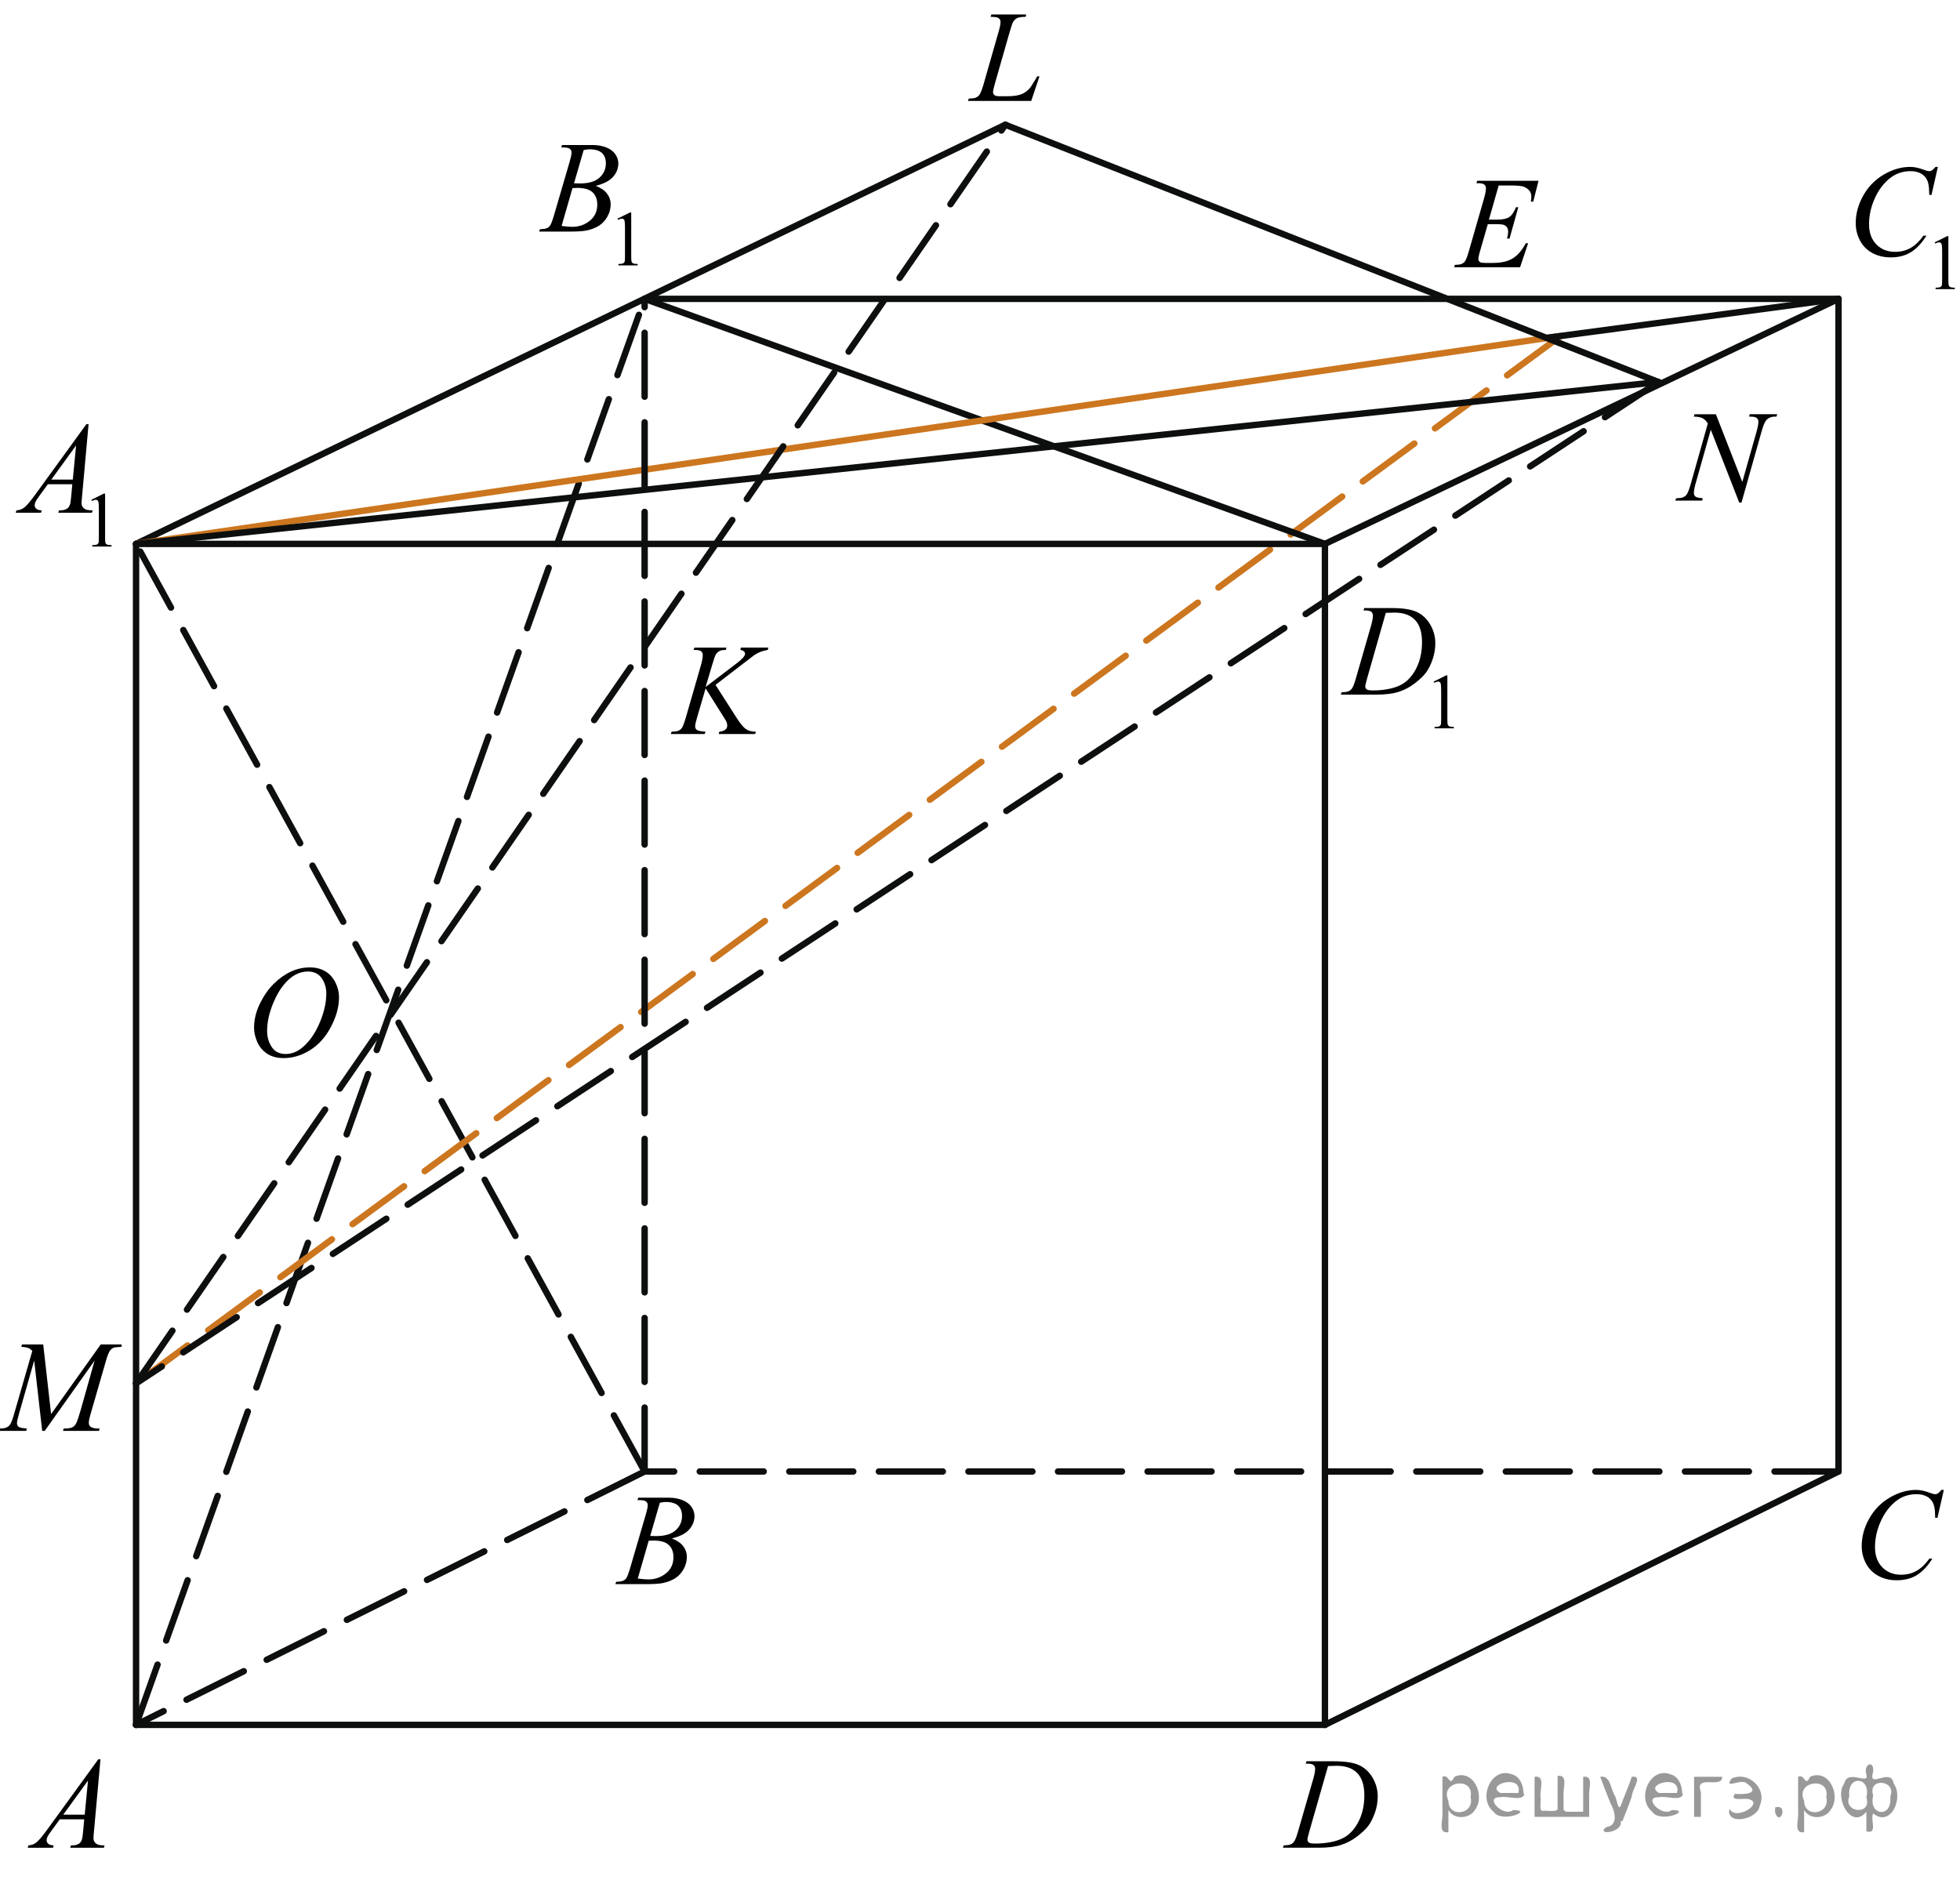 <?xml version="1.0" encoding="utf-8"?>
<!-- Generator: Adobe Illustrator 27.2.0, SVG Export Plug-In . SVG Version: 6.00 Build 0)  -->
<svg version="1.1" id="Слой_1" xmlns="http://www.w3.org/2000/svg" xmlns:xlink="http://www.w3.org/1999/xlink" x="0px" y="0px"
	 width="229.776px" height="220.427px" viewBox="0 0 229.776 220.427" enable-background="new 0 0 229.776 220.427"
	 xml:space="preserve">
<line fill="none" stroke="#0D0F0F" stroke-width="0.75" stroke-linecap="round" stroke-linejoin="round" stroke-miterlimit="8" stroke-dasharray="7.5,3" x1="75.571" y1="172.51" x2="15.951" y2="63.765"/>
<line fill="none" stroke="#0D0F0F" stroke-width="0.75" stroke-linecap="round" stroke-linejoin="round" stroke-miterlimit="8" stroke-dasharray="7.5,3" x1="15.951" y1="202.214" x2="75.571" y2="35.036"/>
<line fill="none" stroke="#CC761F" stroke-width="0.75" stroke-linecap="round" stroke-linejoin="round" stroke-miterlimit="8" stroke-dasharray="7.5,3" x1="15.951" y1="162.176" x2="182.953" y2="39.39"/>
<line fill="none" stroke="#0D0F0F" stroke-width="0.75" stroke-linecap="round" stroke-linejoin="round" stroke-miterlimit="8" x1="15.951" y1="202.214" x2="155.326" y2="202.214"/>
<line fill="none" stroke="#0D0F0F" stroke-width="0.75" stroke-linecap="round" stroke-linejoin="round" stroke-miterlimit="8" x1="155.326" y1="202.214" x2="155.326" y2="63.765"/>
<line fill="none" stroke="#0D0F0F" stroke-width="0.75" stroke-linecap="round" stroke-linejoin="round" stroke-miterlimit="8" x1="155.326" y1="63.765" x2="15.951" y2="63.765"/>
<line fill="none" stroke="#0D0F0F" stroke-width="0.75" stroke-linecap="round" stroke-linejoin="round" stroke-miterlimit="8" x1="15.951" y1="63.765" x2="117.859" y2="14.625"/>
<line fill="none" stroke="#0D0F0F" stroke-width="0.75" stroke-linecap="round" stroke-linejoin="round" stroke-miterlimit="8" x1="75.571" y1="35.036" x2="155.326" y2="63.765"/>
<line fill="none" stroke="#0D0F0F" stroke-width="0.75" stroke-linecap="round" stroke-linejoin="round" stroke-miterlimit="8" x1="155.326" y1="63.765" x2="215.532" y2="35.036"/>
<line fill="none" stroke="#0D0F0F" stroke-width="0.75" stroke-linecap="round" stroke-linejoin="round" stroke-miterlimit="8" x1="215.532" y1="35.036" x2="75.571" y2="35.036"/>
<line fill="none" stroke="#CC761F" stroke-width="0.75" stroke-linecap="round" stroke-linejoin="round" stroke-miterlimit="8" x1="182.953" y1="39.39" x2="15.951" y2="63.765"/>
<line fill="none" stroke="#0D0F0F" stroke-width="0.75" stroke-linecap="round" stroke-linejoin="round" stroke-miterlimit="8" x1="15.951" y1="63.765" x2="194.422" y2="44.786"/>
<line fill="none" stroke="#0D0F0F" stroke-width="0.75" stroke-linecap="round" stroke-linejoin="round" stroke-miterlimit="8" x1="215.532" y1="35.036" x2="215.532" y2="172.51"/>
<line fill="none" stroke="#0D0F0F" stroke-width="0.75" stroke-linecap="round" stroke-linejoin="round" stroke-miterlimit="8" x1="215.532" y1="172.51" x2="155.326" y2="202.214"/>
<line fill="none" stroke="#0D0F0F" stroke-width="0.75" stroke-linecap="round" stroke-linejoin="round" stroke-miterlimit="8" stroke-dasharray="7.5,3" x1="215.532" y1="172.51" x2="75.571" y2="172.51"/>
<line fill="none" stroke="#0D0F0F" stroke-width="0.75" stroke-linecap="round" stroke-linejoin="round" stroke-miterlimit="8" stroke-dasharray="7.5,3" x1="75.571" y1="172.51" x2="15.951" y2="202.214"/>
<line fill="none" stroke="#0D0F0F" stroke-width="0.75" stroke-linecap="round" stroke-linejoin="round" stroke-miterlimit="8" stroke-dasharray="7.5,3" x1="75.571" y1="172.51" x2="75.571" y2="35.036"/>
<line fill="none" stroke="#0D0F0F" stroke-width="0.75" stroke-linecap="round" stroke-linejoin="round" stroke-miterlimit="8" stroke-dasharray="7.5,3" x1="15.951" y1="162.176" x2="117.859" y2="14.625"/>
<g>
	<g>
		<g>
			<g>
				<g>
					<g>
						<g>
							<g>
								<g>
									<g>
										<g>
											<g>
												<g>
													<g>
														<g>
															<g>
																<g>
																	<g>
																		<defs>
																			<rect id="SVGID_1_" x="0.275" y="202.706" width="15.125" height="16.694"/>
																		</defs>
																		<clipPath id="SVGID_00000021833721136144483690000008754052956184719530_">
																			<use xlink:href="#SVGID_1_"  overflow="visible"/>
																		</clipPath>
																		<g clip-path="url(#SVGID_00000021833721136144483690000008754052956184719530_)">
																			<g enable-background="new    ">
																				<path d="M11.779,206.254l-0.761,8.431c-0.04,0.394-0.059,0.652-0.059,0.777
																					c0,0.199,0.037,0.351,0.111,0.456c0.093,0.144,0.22,0.251,0.38,0.321
																					c0.16,0.069,0.429,0.104,0.809,0.104l-0.081,0.276H8.234l0.082-0.276H8.485
																					c0.32,0,0.581-0.07,0.783-0.209c0.143-0.095,0.253-0.252,0.333-0.472
																					c0.054-0.154,0.105-0.518,0.155-1.091l0.118-1.285H7.008l-1.019,1.397
																					c-0.231,0.314-0.377,0.539-0.435,0.676c-0.059,0.138-0.089,0.266-0.089,0.386
																					c0,0.159,0.064,0.296,0.192,0.41c0.128,0.115,0.34,0.178,0.635,0.188l-0.081,0.276H3.248
																					l0.082-0.276c0.364-0.015,0.685-0.139,0.964-0.37c0.278-0.231,0.693-0.727,1.244-1.483
																					l5.982-8.236L11.779,206.254L11.779,206.254z M10.317,208.743l-2.903,3.999h2.519L10.317,208.743z"/>
																			</g>
																		</g>
																	</g>
																</g>
															</g>
														</g>
													</g>
												</g>
											</g>
										</g>
									</g>
								</g>
							</g>
						</g>
					</g>
				</g>
			</g>
		</g>
	</g>
</g>
<g>
	<g>
		<g>
			<g>
				<g>
					<g>
						<g>
							<g>
								<g>
									<g>
										<g>
											<g>
												<g>
													<g>
														<g>
															<g>
																<g>
																	<g>
																		<g>
																			<defs>
																				
																					<rect id="SVGID_00000078733947689057429130000011413718079747445136_" x="69.525" y="171.804" width="15.124" height="16.695"/>
																			</defs>
																			<clipPath id="SVGID_00000013158083268963967870000004792290289782999228_">
																				<use xlink:href="#SVGID_00000078733947689057429130000011413718079747445136_"  overflow="visible"/>
																			</clipPath>
																			<g clip-path="url(#SVGID_00000013158083268963967870000004792290289782999228_)">
																				<g enable-background="new    ">
																					<path d="M74.726,175.859l0.103-0.277h3.575c0.601,0,1.136,0.095,1.606,0.284
																						s0.822,0.454,1.056,0.793c0.234,0.339,0.351,0.697,0.351,1.076c0,0.583-0.208,1.109-0.624,1.58
																						s-1.094,0.818-2.034,1.042c0.606,0.231,1.051,0.534,1.336,0.912
																						c0.286,0.379,0.428,0.795,0.428,1.248c0,0.504-0.128,0.984-0.384,1.442
																						c-0.256,0.459-0.585,0.815-0.986,1.069c-0.401,0.254-0.885,0.44-1.451,0.56
																						c-0.404,0.085-1.034,0.127-1.891,0.127h-3.67l0.096-0.276c0.384-0.01,0.645-0.048,0.783-0.112
																						c0.197-0.085,0.337-0.196,0.421-0.336c0.118-0.19,0.276-0.623,0.473-1.301l1.794-6.136
																						c0.153-0.519,0.229-0.882,0.229-1.091c0-0.185-0.068-0.33-0.203-0.438
																						c-0.135-0.107-0.393-0.161-0.771-0.161C74.879,175.866,74.8,175.864,74.726,175.859z
																						 M74.77,185.059c0.532,0.069,0.948,0.104,1.248,0.104c0.768,0,1.449-0.234,2.042-0.703
																						c0.593-0.468,0.89-1.103,0.89-1.905c0-0.613-0.184-1.092-0.55-1.435
																						s-0.959-0.516-1.776-0.516c-0.158,0-0.35,0.008-0.576,0.022L74.77,185.059z M76.225,180.066
																						c0.32,0.01,0.551,0.016,0.694,0.016c1.024,0,1.786-0.227,2.286-0.677
																						c0.499-0.451,0.75-1.015,0.75-1.692c0-0.514-0.153-0.913-0.458-1.2
																						c-0.305-0.286-0.792-0.43-1.462-0.43c-0.177,0-0.403,0.03-0.679,0.09L76.225,180.066z"/>
																				</g>
																			</g>
																		</g>
																	</g>
																</g>
															</g>
														</g>
													</g>
												</g>
											</g>
										</g>
									</g>
								</g>
							</g>
						</g>
					</g>
				</g>
			</g>
		</g>
	</g>
</g>
<g>
	<g>
		<g>
			<g>
				<g>
					<g>
						<g>
							<g>
								<g>
									<g>
										<g>
											<g>
												<g>
													<g>
														<g>
															<g>
																<g>
																	<g>
																		<g>
																			<defs>
																				
																					<rect id="SVGID_00000031168883874985257610000015729484050531021473_" x="215.158" y="171.112" width="16.51" height="18.079"/>
																			</defs>
																			<clipPath id="SVGID_00000163756797123548882870000005394785168075457706_">
																				<use xlink:href="#SVGID_00000031168883874985257610000015729484050531021473_"  overflow="visible"/>
																			</clipPath>
																			<g clip-path="url(#SVGID_00000163756797123548882870000005394785168075457706_)">
																				<g enable-background="new    ">
																					<path d="M227.88,174.668l-0.747,3.279h-0.266l-0.03-0.822
																						c-0.025-0.299-0.081-0.565-0.17-0.799c-0.089-0.234-0.222-0.438-0.399-0.608
																						c-0.177-0.172-0.401-0.307-0.672-0.403c-0.271-0.098-0.571-0.146-0.901-0.146
																						c-0.882,0-1.653,0.244-2.312,0.732c-0.842,0.622-1.502,1.501-1.98,2.637
																						c-0.394,0.935-0.591,1.885-0.591,2.846c0,0.981,0.283,1.764,0.85,2.349
																						c0.566,0.585,1.303,0.878,2.209,0.878c0.685,0,1.294-0.154,1.829-0.464
																						c0.535-0.309,1.031-0.784,1.489-1.426h0.348c-0.542,0.871-1.143,1.512-1.803,1.923
																						c-0.66,0.411-1.451,0.616-2.372,0.616c-0.817,0-1.542-0.173-2.172-0.519
																						c-0.631-0.347-1.111-0.833-1.441-1.461c-0.33-0.627-0.495-1.302-0.495-2.023
																						c0-1.105,0.293-2.182,0.879-3.227c0.586-1.046,1.39-1.867,2.412-2.465s2.053-0.896,3.092-0.896
																						c0.488,0,1.034,0.117,1.64,0.351c0.266,0.1,0.458,0.149,0.576,0.149
																						c0.118,0,0.222-0.024,0.31-0.074c0.088-0.05,0.236-0.191,0.443-0.426L227.88,174.668
																						L227.88,174.668z"/>
																				</g>
																			</g>
																		</g>
																	</g>
																</g>
															</g>
														</g>
													</g>
												</g>
											</g>
										</g>
									</g>
								</g>
							</g>
						</g>
					</g>
				</g>
			</g>
		</g>
	</g>
</g>
<g>
	<g>
		<g>
			<g>
				<g>
					<g>
						<g>
							<g>
								<g>
									<g>
										<g>
											<g>
												<g>
													<g>
														<g>
															<g>
																<g>
																	<g>
																		<g>
																			<defs>
																				
																					<rect id="SVGID_00000143585085347144147550000011718262081550345139_" x="147.887" y="202.704" width="16.507" height="16.699"/>
																			</defs>
																			<clipPath id="SVGID_00000183945979094777823330000012796761452850797220_">
																				<use xlink:href="#SVGID_00000143585085347144147550000011718262081550345139_"  overflow="visible"/>
																			</clipPath>
																			<g clip-path="url(#SVGID_00000183945979094777823330000012796761452850797220_)">
																				<g enable-background="new    ">
																					<path d="M153.068,206.759l0.089-0.277h3.199c1.355,0,2.358,0.157,3.011,0.472
																						c0.652,0.314,1.173,0.808,1.562,1.483c0.389,0.675,0.584,1.398,0.584,2.171
																						c0,0.662-0.112,1.307-0.336,1.932c-0.224,0.626-0.478,1.126-0.761,1.502
																						c-0.283,0.377-0.718,0.792-1.304,1.245c-0.586,0.453-1.222,0.788-1.906,1.005
																						s-1.539,0.325-2.563,0.325h-4.241l0.096-0.276c0.389-0.01,0.65-0.045,0.783-0.104
																						c0.197-0.085,0.342-0.199,0.435-0.344c0.143-0.21,0.303-0.631,0.48-1.264l1.773-6.128
																						c0.138-0.483,0.207-0.862,0.207-1.136c0-0.194-0.064-0.345-0.192-0.449
																						c-0.128-0.104-0.379-0.156-0.753-0.156L153.068,206.759L153.068,206.759z M155.691,207.042
																						l-2.172,7.586c-0.163,0.568-0.244,0.92-0.244,1.054c0,0.08,0.026,0.157,0.078,0.232
																						c0.052,0.074,0.122,0.124,0.21,0.149c0.128,0.045,0.335,0.067,0.621,0.067
																						c0.773,0,1.491-0.081,2.153-0.243c0.663-0.162,1.206-0.402,1.629-0.722
																						c0.601-0.463,1.081-1.101,1.44-1.913s0.54-1.736,0.54-2.772c0-1.171-0.276-2.042-0.828-2.612
																						s-1.357-0.856-2.416-0.856C156.442,207.013,156.105,207.023,155.691,207.042z"/>
																				</g>
																			</g>
																		</g>
																	</g>
																</g>
															</g>
														</g>
													</g>
												</g>
											</g>
										</g>
									</g>
								</g>
							</g>
						</g>
					</g>
				</g>
			</g>
		</g>
	</g>
</g>
<g>
	<g>
		<g>
			<g>
				<g>
					<g>
						<g>
							<g>
								<g>
									<g>
										<g>
											<g>
												<g>
													<g>
														<g>
															<g>
																<g>
																	<g>
																		<g>
																			<defs>
																				
																					<rect id="SVGID_00000000914465136993257620000003051524760761530021_" x="-1.111" y="44.786" width="17.896" height="22.289"/>
																			</defs>
																			<clipPath id="SVGID_00000152244015330663885170000003590047388718535560_">
																				<use xlink:href="#SVGID_00000000914465136993257620000003051524760761530021_"  overflow="visible"/>
																			</clipPath>
																			<g clip-path="url(#SVGID_00000152244015330663885170000003590047388718535560_)">
																				<g enable-background="new    ">
																					<path d="M10.712,58.591l1.462-0.723H12.32v5.135c0,0.341,0.014,0.554,0.042,0.638
																						c0.028,0.083,0.086,0.147,0.175,0.192c0.089,0.045,0.269,0.07,0.54,0.076v0.166H10.818v-0.166
																						c0.284-0.006,0.467-0.03,0.549-0.074c0.083-0.043,0.14-0.102,0.173-0.175
																						s0.049-0.292,0.049-0.657v-3.282c0-0.442-0.015-0.727-0.044-0.853
																						c-0.021-0.096-0.058-0.166-0.113-0.211c-0.055-0.044-0.121-0.066-0.197-0.066
																						c-0.109,0-0.261,0.046-0.456,0.139L10.712,58.591z"/>
																				</g>
																			</g>
																		</g>
																	</g>
																</g>
															</g>
														</g>
													</g>
												</g>
											</g>
										</g>
									</g>
								</g>
							</g>
						</g>
					</g>
				</g>
			</g>
		</g>
	</g>
	<g>
		<g>
			<g>
				<g>
					<g>
						<g>
							<g>
								<g>
									<g>
										<g>
											<g>
												<g>
													<g>
														<g>
															<g>
																<g>
																	<g>
																		<g>
																			<defs>
																				
																					<rect id="SVGID_00000146483362663779434300000002525501584394125962_" x="-1.111" y="44.786" width="17.896" height="22.289"/>
																			</defs>
																			<clipPath id="SVGID_00000055667516232641277310000018224345666441027739_">
																				<use xlink:href="#SVGID_00000146483362663779434300000002525501584394125962_"  overflow="visible"/>
																			</clipPath>
																			<g clip-path="url(#SVGID_00000055667516232641277310000018224345666441027739_)">
																				<g enable-background="new    ">
																					<path d="M10.383,49.731l-0.761,8.44c-0.04,0.394-0.059,0.653-0.059,0.778
																						c0,0.199,0.037,0.352,0.111,0.456c0.093,0.144,0.22,0.252,0.38,0.321
																						c0.16,0.07,0.43,0.105,0.81,0.105l-0.082,0.276H6.836l0.081-0.276h0.17
																						c0.32,0,0.582-0.07,0.784-0.21c0.143-0.095,0.253-0.252,0.333-0.472
																						c0.054-0.154,0.106-0.519,0.155-1.092l0.118-1.287H5.609l-1.02,1.399
																						c-0.232,0.315-0.377,0.54-0.436,0.677C4.094,58.985,4.064,59.113,4.064,59.233
																						c0,0.159,0.064,0.297,0.192,0.411c0.128,0.115,0.34,0.177,0.635,0.188L4.811,60.108H1.847
																						l0.082-0.276c0.365-0.016,0.686-0.139,0.964-0.371c0.278-0.231,0.693-0.727,1.245-1.484
																						l5.986-8.245L10.383,49.731L10.383,49.731z M8.92,52.222l-2.904,4.003h2.52L8.92,52.222z"/>
																				</g>
																			</g>
																		</g>
																	</g>
																</g>
															</g>
														</g>
													</g>
												</g>
											</g>
										</g>
									</g>
								</g>
							</g>
						</g>
					</g>
				</g>
			</g>
		</g>
	</g>
</g>
<g>
	<g>
		<g>
			<g>
				<g>
					<g>
						<g>
							<g>
								<g>
									<g>
										<g>
											<g>
												<g>
													<g>
														<g>
															<g>
																<g>
																	<g>
																		<g>
																			<defs>
																				
																					<rect id="SVGID_00000046341091930177208380000009567899589519445917_" x="60.58" y="11.827" width="17.889" height="22.289"/>
																			</defs>
																			<clipPath id="SVGID_00000141448313259726265670000000032407145572477359_">
																				<use xlink:href="#SVGID_00000046341091930177208380000009567899589519445917_"  overflow="visible"/>
																			</clipPath>
																			<g clip-path="url(#SVGID_00000141448313259726265670000000032407145572477359_)">
																				<g enable-background="new    ">
																					<path d="M72.392,25.632l1.462-0.723h0.146v5.135c0,0.341,0.014,0.554,0.042,0.638
																						c0.028,0.083,0.086,0.147,0.175,0.192c0.089,0.045,0.269,0.07,0.54,0.076v0.166h-2.259v-0.166
																						c0.284-0.006,0.467-0.03,0.549-0.074c0.083-0.043,0.14-0.102,0.173-0.175
																						s0.049-0.292,0.049-0.657v-3.282c0-0.442-0.015-0.727-0.044-0.853
																						c-0.021-0.096-0.058-0.166-0.113-0.211c-0.055-0.044-0.121-0.066-0.197-0.066
																						c-0.109,0-0.261,0.046-0.456,0.139L72.392,25.632z"/>
																				</g>
																			</g>
																		</g>
																	</g>
																</g>
															</g>
														</g>
													</g>
												</g>
											</g>
										</g>
									</g>
								</g>
							</g>
						</g>
					</g>
				</g>
			</g>
		</g>
	</g>
	<g>
		<g>
			<g>
				<g>
					<g>
						<g>
							<g>
								<g>
									<g>
										<g>
											<g>
												<g>
													<g>
														<g>
															<g>
																<g>
																	<g>
																		<g>
																			<defs>
																				
																					<rect id="SVGID_00000072959471461258250270000011770809637439921318_" x="60.58" y="11.827" width="17.889" height="22.289"/>
																			</defs>
																			<clipPath id="SVGID_00000111161486847385788950000013967477070318726074_">
																				<use xlink:href="#SVGID_00000072959471461258250270000011770809637439921318_"  overflow="visible"/>
																			</clipPath>
																			<g clip-path="url(#SVGID_00000111161486847385788950000013967477070318726074_)">
																				<g enable-background="new    ">
																					<path d="M65.793,17.28l0.103-0.277h3.577c0.601,0,1.137,0.096,1.607,0.285
																						c0.471,0.19,0.823,0.453,1.057,0.793c0.234,0.339,0.351,0.698,0.351,1.077
																						c0,0.583-0.208,1.111-0.625,1.582c-0.416,0.472-1.095,0.819-2.036,1.044
																						c0.606,0.23,1.052,0.534,1.337,0.913c0.286,0.379,0.429,0.795,0.429,1.249
																						c0,0.504-0.128,0.985-0.384,1.444s-0.585,0.815-0.986,1.069
																						c-0.402,0.255-0.886,0.441-1.452,0.561c-0.404,0.085-1.035,0.127-1.892,0.127h-3.673l0.096-0.276
																						c0.384-0.011,0.645-0.048,0.784-0.112c0.197-0.085,0.337-0.197,0.421-0.337
																						c0.119-0.19,0.276-0.624,0.473-1.302l1.796-6.143c0.153-0.519,0.229-0.883,0.229-1.093
																						c0-0.184-0.068-0.33-0.203-0.438c-0.136-0.106-0.393-0.16-0.772-0.16
																						C65.946,17.288,65.867,17.285,65.793,17.28z M65.837,26.49c0.532,0.069,0.948,0.104,1.249,0.104
																						c0.769,0,1.45-0.234,2.043-0.703c0.593-0.469,0.89-1.105,0.89-1.908
																						c0-0.613-0.184-1.092-0.55-1.437c-0.367-0.344-0.96-0.516-1.777-0.516
																						c-0.158,0-0.35,0.007-0.577,0.022L65.837,26.49z M67.293,21.492
																						c0.32,0.01,0.552,0.015,0.695,0.015c1.025,0,1.787-0.226,2.288-0.677
																						c0.5-0.451,0.75-1.016,0.75-1.694c0-0.514-0.153-0.914-0.459-1.201
																						c-0.305-0.286-0.793-0.43-1.463-0.43c-0.178,0-0.404,0.029-0.68,0.09L67.293,21.492z"/>
																				</g>
																			</g>
																		</g>
																	</g>
																</g>
															</g>
														</g>
													</g>
												</g>
											</g>
										</g>
									</g>
								</g>
							</g>
						</g>
					</g>
				</g>
			</g>
		</g>
	</g>
</g>
<g>
	<g>
		<g>
			<g>
				<g>
					<g>
						<g>
							<g>
								<g>
									<g>
										<g>
											<g>
												<g>
													<g>
														<g>
															<g>
																<g>
																	<g>
																		<g>
																			<defs>
																				
																					<rect id="SVGID_00000088843380671807178180000016177626166092121756_" x="214.469" y="14.625" width="17.888" height="22.285"/>
																			</defs>
																			<clipPath id="SVGID_00000008136552906878311420000016648979796967905927_">
																				<use xlink:href="#SVGID_00000088843380671807178180000016177626166092121756_"  overflow="visible"/>
																			</clipPath>
																			<g clip-path="url(#SVGID_00000008136552906878311420000016648979796967905927_)">
																				<g enable-background="new    ">
																					<path d="M226.805,28.412l1.462-0.723h0.146v5.135c0,0.341,0.014,0.554,0.042,0.638
																						c0.028,0.083,0.086,0.147,0.175,0.192c0.089,0.045,0.269,0.07,0.54,0.076v0.166h-2.259v-0.166
																						c0.284-0.006,0.467-0.03,0.549-0.074c0.083-0.043,0.14-0.102,0.173-0.175
																						c0.033-0.073,0.049-0.292,0.049-0.657V29.542c0-0.442-0.015-0.727-0.044-0.853
																						c-0.021-0.096-0.058-0.166-0.113-0.211c-0.055-0.044-0.121-0.066-0.197-0.066
																						c-0.109,0-0.261,0.046-0.456,0.139L226.805,28.412z"/>
																				</g>
																			</g>
																		</g>
																	</g>
																</g>
															</g>
														</g>
													</g>
												</g>
											</g>
										</g>
									</g>
								</g>
							</g>
						</g>
					</g>
				</g>
			</g>
		</g>
	</g>
	<g>
		<g>
			<g>
				<g>
					<g>
						<g>
							<g>
								<g>
									<g>
										<g>
											<g>
												<g>
													<g>
														<g>
															<g>
																<g>
																	<g>
																		<g>
																			<defs>
																				
																					<rect id="SVGID_00000081647425083310933450000001031896048020616838_" x="214.469" y="14.625" width="17.888" height="22.285"/>
																			</defs>
																			<clipPath id="SVGID_00000000903290380518853000000007367298485208378513_">
																				<use xlink:href="#SVGID_00000081647425083310933450000001031896048020616838_"  overflow="visible"/>
																			</clipPath>
																			<g clip-path="url(#SVGID_00000000903290380518853000000007367298485208378513_)">
																				<g enable-background="new    ">
																					<path d="M227.183,19.564l-0.747,3.284h-0.266l-0.03-0.822c-0.025-0.3-0.082-0.566-0.17-0.801
																						c-0.089-0.234-0.222-0.438-0.399-0.61c-0.178-0.172-0.402-0.307-0.673-0.403
																						c-0.271-0.098-0.571-0.146-0.901-0.146c-0.882,0-1.653,0.245-2.313,0.733
																						c-0.842,0.624-1.502,1.504-1.98,2.641c-0.394,0.939-0.591,1.889-0.591,2.851
																						c0,0.983,0.283,1.768,0.85,2.353c0.566,0.586,1.303,0.879,2.209,0.879
																						c0.685,0,1.294-0.154,1.829-0.464s1.031-0.785,1.489-1.429h0.347
																						c-0.542,0.873-1.143,1.515-1.803,1.926c-0.66,0.412-1.451,0.617-2.372,0.617
																						c-0.818,0-1.542-0.173-2.173-0.519c-0.631-0.347-1.111-0.834-1.441-1.463
																						c-0.33-0.628-0.495-1.304-0.495-2.027c0-1.107,0.293-2.185,0.879-3.231
																						c0.586-1.048,1.391-1.871,2.413-2.47c1.022-0.599,2.054-0.897,3.093-0.897
																						c0.488,0,1.035,0.117,1.641,0.352c0.266,0.1,0.458,0.149,0.576,0.149
																						c0.118,0,0.222-0.024,0.31-0.074c0.089-0.05,0.236-0.192,0.443-0.427h0.273
																						C227.183,19.563,227.183,19.564,227.183,19.564z"/>
																				</g>
																			</g>
																		</g>
																	</g>
																</g>
															</g>
														</g>
													</g>
												</g>
											</g>
										</g>
									</g>
								</g>
							</g>
						</g>
					</g>
				</g>
			</g>
		</g>
	</g>
</g>
<g>
	<g>
		<g>
			<g>
				<g>
					<g>
						<g>
							<g>
								<g>
									<g>
										<g>
											<g>
												<g>
													<g>
														<g>
															<g>
																<g>
																	<g>
																		<g>
																			<defs>
																				
																					<rect id="SVGID_00000024711118219461964310000003219125855971430273_" x="154.679" y="66.115" width="19.189" height="22.285"/>
																			</defs>
																			<clipPath id="SVGID_00000145052319495705124870000008705228892348354701_">
																				<use xlink:href="#SVGID_00000024711118219461964310000003219125855971430273_"  overflow="visible"/>
																			</clipPath>
																			<g clip-path="url(#SVGID_00000145052319495705124870000008705228892348354701_)">
																				<g enable-background="new    ">
																					<path d="M168.076,79.903l1.458-0.723h0.145v5.135c0,0.341,0.014,0.554,0.042,0.638
																						c0.028,0.083,0.086,0.147,0.174,0.192c0.088,0.045,0.268,0.07,0.539,0.076v0.166h-2.252v-0.166
																						c0.283-0.006,0.465-0.03,0.548-0.074c0.082-0.043,0.14-0.102,0.172-0.175
																						c0.033-0.073,0.049-0.292,0.049-0.657v-3.282c0-0.442-0.015-0.727-0.044-0.853
																						c-0.021-0.096-0.059-0.166-0.113-0.211c-0.055-0.044-0.12-0.066-0.197-0.066
																						c-0.109,0-0.26,0.046-0.455,0.139L168.076,79.903z"/>
																				</g>
																			</g>
																		</g>
																	</g>
																</g>
															</g>
														</g>
													</g>
												</g>
											</g>
										</g>
									</g>
								</g>
							</g>
						</g>
					</g>
				</g>
			</g>
		</g>
	</g>
	<g>
		<g>
			<g>
				<g>
					<g>
						<g>
							<g>
								<g>
									<g>
										<g>
											<g>
												<g>
													<g>
														<g>
															<g>
																<g>
																	<g>
																		<g>
																			<defs>
																				
																					<rect id="SVGID_00000062872756275481425100000007572902598235292095_" x="154.679" y="66.115" width="19.189" height="22.285"/>
																			</defs>
																			<clipPath id="SVGID_00000131352509062469989200000008360794855549892275_">
																				<use xlink:href="#SVGID_00000062872756275481425100000007572902598235292095_"  overflow="visible"/>
																			</clipPath>
																			<g clip-path="url(#SVGID_00000131352509062469989200000008360794855549892275_)">
																				<g enable-background="new    ">
																					<path d="M159.847,71.563l0.088-0.277h3.189c1.351,0,2.351,0.157,3.002,0.472
																						c0.651,0.315,1.17,0.81,1.558,1.485c0.388,0.676,0.582,1.4,0.582,2.173
																						c0,0.664-0.112,1.309-0.335,1.935s-0.477,1.127-0.759,1.504c-0.282,0.376-0.716,0.792-1.3,1.245
																						c-0.585,0.454-1.218,0.79-1.901,1.007s-1.535,0.325-2.556,0.325h-4.228l0.096-0.276
																						c0.388-0.011,0.648-0.045,0.781-0.105c0.196-0.085,0.341-0.199,0.435-0.344
																						c0.143-0.21,0.302-0.631,0.479-1.265l1.768-6.135c0.138-0.483,0.206-0.863,0.206-1.138
																						c0-0.194-0.064-0.344-0.191-0.448c-0.128-0.104-0.378-0.157-0.751-0.157H159.847z M162.462,71.847
																						l-2.166,7.594c-0.162,0.568-0.243,0.92-0.243,1.055c0,0.08,0.026,0.157,0.078,0.232
																						c0.051,0.074,0.122,0.125,0.21,0.149c0.127,0.045,0.334,0.067,0.619,0.067
																						c0.771,0,1.487-0.081,2.147-0.243c0.66-0.162,1.202-0.402,1.624-0.722
																						c0.599-0.464,1.078-1.103,1.437-1.916c0.358-0.812,0.538-1.737,0.538-2.775
																						c0-1.172-0.275-2.043-0.825-2.614c-0.55-0.571-1.353-0.857-2.409-0.857
																						C163.211,71.817,162.874,71.827,162.462,71.847z"/>
																				</g>
																			</g>
																		</g>
																	</g>
																</g>
															</g>
														</g>
													</g>
												</g>
											</g>
										</g>
									</g>
								</g>
							</g>
						</g>
					</g>
				</g>
			</g>
		</g>
	</g>
</g>
<g>
	<g>
		<g>
			<g>
				<g>
					<g>
						<g>
							<g>
								<g>
									<g>
										<g>
											<g>
												<g>
													<g>
														<g>
															<g>
																<g>
																	<g>
																		<g>
																			<defs>
																				
																					<rect id="SVGID_00000176021238796869685540000011641012176736713896_" x="167.828" y="17.419" width="15.125" height="16.697"/>
																			</defs>
																			<clipPath id="SVGID_00000152253408474779122850000016769253726740919206_">
																				<use xlink:href="#SVGID_00000176021238796869685540000011641012176736713896_"  overflow="visible"/>
																			</clipPath>
																			<g clip-path="url(#SVGID_00000152253408474779122850000016769253726740919206_)">
																				<g enable-background="new    ">
																					<path d="M175.696,21.743l-1.145,4.006h0.938c0.669,0,1.154-0.103,1.455-0.31
																						c0.3-0.206,0.559-0.589,0.776-1.147h0.273l-1.026,3.678h-0.295
																						c0.088-0.309,0.133-0.573,0.133-0.792c0-0.215-0.043-0.387-0.129-0.516
																						c-0.086-0.13-0.204-0.226-0.354-0.288c-0.15-0.062-0.466-0.094-0.949-0.094h-0.953
																						l-0.967,3.356c-0.094,0.323-0.141,0.57-0.141,0.739c0,0.13,0.061,0.244,0.185,0.344
																						c0.084,0.07,0.293,0.105,0.628,0.105h0.886c0.96,0,1.729-0.172,2.308-0.516
																						c0.579-0.345,1.097-0.942,1.555-1.794h0.273l-0.945,2.817h-7.74l0.096-0.276
																						c0.384-0.01,0.643-0.045,0.775-0.104c0.197-0.09,0.34-0.204,0.428-0.344
																						c0.133-0.205,0.29-0.633,0.473-1.286l1.758-6.113c0.138-0.493,0.206-0.869,0.206-1.128
																						c0-0.19-0.065-0.338-0.196-0.445c-0.13-0.106-0.385-0.16-0.764-0.16h-0.155l0.089-0.277
																						h7.193l-0.62,2.444H179.47c0.034-0.23,0.052-0.421,0.052-0.575c0-0.265-0.064-0.486-0.192-0.665
																						c-0.168-0.23-0.411-0.404-0.731-0.523c-0.236-0.09-0.78-0.135-1.632-0.135L175.696,21.743
																						L175.696,21.743z"/>
																				</g>
																			</g>
																		</g>
																	</g>
																</g>
															</g>
														</g>
													</g>
												</g>
											</g>
										</g>
									</g>
								</g>
							</g>
						</g>
					</g>
				</g>
			</g>
		</g>
	</g>
</g>
<g>
	<g>
		<g>
			<g>
				<g>
					<g>
						<g>
							<g>
								<g>
									<g>
										<g>
											<g>
												<g>
													<g>
														<g>
															<g>
																<g>
																	<g>
																		<g>
																			<defs>
																				
																					<rect id="SVGID_00000096758165605366535360000012196661348178070172_" x="76.079" y="72.138" width="17.888" height="16.697"/>
																			</defs>
																			<clipPath id="SVGID_00000017484487988964207990000002972406459681664160_">
																				<use xlink:href="#SVGID_00000096758165605366535360000012196661348178070172_"  overflow="visible"/>
																			</clipPath>
																			<g clip-path="url(#SVGID_00000017484487988964207990000002972406459681664160_)">
																				<g enable-background="new    ">
																					<path d="M83.882,80.292l2.483,3.879c0.443,0.688,0.81,1.128,1.101,1.319
																						c0.29,0.192,0.672,0.288,1.145,0.288l-0.082,0.276h-4.271l0.066-0.276
																						c0.34-0.035,0.581-0.117,0.721-0.247c0.141-0.129,0.21-0.276,0.21-0.44
																						c0-0.149-0.024-0.294-0.074-0.434c-0.04-0.1-0.182-0.344-0.429-0.732l-2.032-3.222
																						l-0.983,3.356c-0.163,0.538-0.244,0.899-0.244,1.083c0,0.19,0.069,0.334,0.206,0.434
																						c0.138,0.1,0.478,0.167,1.02,0.202l-0.118,0.276h-3.961l0.096-0.276
																						c0.384-0.01,0.643-0.045,0.776-0.104c0.197-0.09,0.342-0.204,0.435-0.344
																						c0.128-0.205,0.286-0.628,0.473-1.27l1.766-6.121c0.133-0.469,0.2-0.845,0.2-1.129
																						c0-0.199-0.063-0.352-0.189-0.456s-0.371-0.157-0.735-0.157h-0.148l0.089-0.276h3.762
																						l-0.074,0.276c-0.31-0.005-0.542,0.03-0.694,0.105c-0.212,0.104-0.367,0.238-0.466,0.403
																						c-0.099,0.164-0.244,0.575-0.436,1.233l-0.776,2.601l3.562-2.713
																						c0.473-0.359,0.784-0.643,0.931-0.853c0.089-0.129,0.133-0.246,0.133-0.351
																						c0-0.09-0.046-0.177-0.137-0.262c-0.091-0.085-0.231-0.14-0.417-0.165l0.074-0.276h3.208
																						l-0.067,0.276c-0.35,0.06-0.644,0.139-0.883,0.235c-0.239,0.098-0.484,0.231-0.735,0.4
																						c-0.074,0.05-0.554,0.418-1.441,1.106L83.882,80.292z"/>
																				</g>
																			</g>
																		</g>
																	</g>
																</g>
															</g>
														</g>
													</g>
												</g>
											</g>
										</g>
									</g>
								</g>
							</g>
						</g>
					</g>
				</g>
			</g>
		</g>
	</g>
</g>
<g>
	<g>
		<g>
			<g>
				<g>
					<g>
						<g>
							<g>
								<g>
									<g>
										<g>
											<g>
												<g>
													<g>
														<g>
															<g>
																<g>
																	<g>
																		<g>
																			<defs>
																				
																					<rect id="SVGID_00000101789245718371575620000013484135278093713315_" x="110.992" y="-2.074" width="13.734" height="16.699"/>
																			</defs>
																			<clipPath id="SVGID_00000157307827657169154370000014626319864130185612_">
																				<use xlink:href="#SVGID_00000101789245718371575620000013484135278093713315_"  overflow="visible"/>
																			</clipPath>
																			<g clip-path="url(#SVGID_00000157307827657169154370000014626319864130185612_)">
																				<g enable-background="new    ">
																					<path d="M120.891,11.833h-7.419l0.103-0.276c0.394-0.01,0.657-0.042,0.79-0.098
																						c0.206-0.09,0.359-0.206,0.458-0.351c0.152-0.23,0.315-0.644,0.487-1.241l1.764-6.166
																						c0.147-0.508,0.221-0.882,0.221-1.121c0-0.19-0.067-0.336-0.203-0.44
																						c-0.136-0.104-0.39-0.157-0.764-0.157c-0.084,0-0.15-0.002-0.199-0.008l0.088-0.276h4.082
																						l-0.059,0.276c-0.458,0-0.783,0.045-0.975,0.135s-0.352,0.237-0.48,0.441
																						c-0.088,0.134-0.234,0.553-0.435,1.255l-1.734,6.061c-0.133,0.459-0.2,0.777-0.2,0.957
																						c0,0.119,0.066,0.234,0.2,0.344c0.084,0.074,0.273,0.112,0.568,0.112h0.967
																						c0.704,0,1.262-0.09,1.676-0.27c0.305-0.135,0.585-0.336,0.841-0.606
																						c0.138-0.149,0.381-0.52,0.731-1.113l0.192-0.337h0.273L120.891,11.833z"/>
																				</g>
																			</g>
																		</g>
																	</g>
																</g>
															</g>
														</g>
													</g>
												</g>
											</g>
										</g>
									</g>
								</g>
							</g>
						</g>
					</g>
				</g>
			</g>
		</g>
	</g>
</g>
<g>
	<g>
		<g>
			<g>
				<g>
					<g>
						<g>
							<g>
								<g>
									<g>
										<g>
											<g>
												<g>
													<g>
														<g>
															<g>
																<g>
																	<g>
																		<g>
																			<defs>
																				
																					<rect id="SVGID_00000028294922961608936730000002085410610074924479_" x="193.587" y="44.786" width="17.896" height="18.081"/>
																			</defs>
																			<clipPath id="SVGID_00000066500919510694525640000017688849406710334390_">
																				<use xlink:href="#SVGID_00000028294922961608936730000002085410610074924479_"  overflow="visible"/>
																			</clipPath>
																			<g clip-path="url(#SVGID_00000066500919510694525640000017688849406710334390_)">
																				<g enable-background="new    ">
																					<path d="M201.159,48.563l3.097,7.939l1.678-5.931c0.138-0.487,0.207-0.866,0.207-1.135
																						c0-0.185-0.065-0.329-0.192-0.434s-0.367-0.156-0.717-0.156c-0.059,0-0.121-0.003-0.185-0.008
																						l0.081-0.276h3.222l-0.088,0.276c-0.335-0.005-0.584,0.03-0.747,0.104
																						c-0.231,0.104-0.404,0.239-0.517,0.403c-0.158,0.234-0.318,0.643-0.48,1.225l-2.358,8.351
																						h-0.266l-3.333-8.544l-1.781,6.311c-0.133,0.478-0.2,0.844-0.2,1.099
																						c0,0.189,0.06,0.332,0.181,0.429c0.121,0.098,0.408,0.163,0.861,0.198l-0.074,0.276h-3.148
																						l0.103-0.276c0.394-0.01,0.658-0.045,0.791-0.104c0.202-0.09,0.352-0.207,0.451-0.352
																						c0.143-0.219,0.303-0.642,0.48-1.27l1.988-7.043c-0.192-0.299-0.398-0.504-0.617-0.616
																						s-0.56-0.176-1.024-0.19l0.082-0.276h2.505L201.159,48.563L201.159,48.563z"/>
																				</g>
																			</g>
																		</g>
																	</g>
																</g>
															</g>
														</g>
													</g>
												</g>
											</g>
										</g>
									</g>
								</g>
							</g>
						</g>
					</g>
				</g>
			</g>
		</g>
	</g>
</g>
<g>
	<g>
		<g>
			<g>
				<g>
					<g>
						<g>
							<g>
								<g>
									<g>
										<g>
											<g>
												<g>
													<g>
														<g>
															<g>
																<g>
																	<g>
																		<g>
																			<g>
																				<defs>
																					
																						<rect id="SVGID_00000116935411846142295210000009432072068482621107_" x="26.813" y="109.855" width="16.511" height="18.146"/>
																				</defs>
																				<clipPath id="SVGID_00000147913298661623595590000010480466290404859779_">
																					<use xlink:href="#SVGID_00000116935411846142295210000009432072068482621107_"  overflow="visible"/>
																				</clipPath>
																				<g clip-path="url(#SVGID_00000147913298661623595590000010480466290404859779_)">
																					<g enable-background="new    ">
																						<path d="M36.337,113.413c0.665,0,1.253,0.146,1.766,0.44c0.512,0.292,0.914,0.725,1.205,1.297
																							c0.29,0.572,0.435,1.166,0.435,1.78c0,1.09-0.311,2.233-0.935,3.43
																							c-0.623,1.197-1.437,2.111-2.441,2.741c-1.005,0.63-2.044,0.944-3.118,0.944
																							c-0.773,0-1.419-0.174-1.939-0.521c-0.52-0.347-0.904-0.806-1.153-1.375
																							c-0.248-0.57-0.373-1.122-0.373-1.657c0-0.95,0.225-1.889,0.676-2.815
																							s0.989-1.702,1.615-2.324c0.625-0.622,1.292-1.101,2.002-1.435S35.539,113.413,36.337,113.413z
																							 M36.086,113.894c-0.493,0-0.974,0.124-1.444,0.371c-0.471,0.247-0.938,0.652-1.4,1.215
																							c-0.463,0.561-0.879,1.298-1.248,2.208c-0.453,1.119-0.68,2.177-0.68,3.171
																							c0,0.71,0.18,1.338,0.54,1.886c0.359,0.547,0.911,0.821,1.655,0.821
																							c0.448,0,0.888-0.113,1.319-0.338c0.431-0.225,0.88-0.609,1.348-1.154
																							c0.586-0.685,1.079-1.559,1.478-2.62c0.399-1.062,0.599-2.054,0.599-2.973
																							c0-0.68-0.18-1.281-0.54-1.804C37.352,114.154,36.81,113.894,36.086,113.894z"/>
																					</g>
																				</g>
																			</g>
																		</g>
																	</g>
																</g>
															</g>
														</g>
													</g>
												</g>
											</g>
										</g>
									</g>
								</g>
							</g>
						</g>
					</g>
				</g>
			</g>
		</g>
	</g>
</g>
<g>
	<g>
		<g>
			<g>
				<g>
					<g>
						<g>
							<g>
								<g>
									<g>
										<g>
											<g>
												<g>
													<defs>
														
															<rect id="SVGID_00000007422369590163868990000006080557778764122019_" x="-2.488" y="153.827" width="20.65" height="16.697"/>
													</defs>
													<clipPath id="SVGID_00000145042162478696808540000002081822543723607976_">
														<use xlink:href="#SVGID_00000007422369590163868990000006080557778764122019_"  overflow="visible"/>
													</clipPath>
													<g clip-path="url(#SVGID_00000145042162478696808540000002081822543723607976_)">
														<g enable-background="new    ">
															<path d="M5.066,157.614l0.924,8.162l5.819-8.162h2.448v0.277c-0.532,0.034-0.846,0.069-0.939,0.104
																c-0.163,0.065-0.312,0.194-0.448,0.389c-0.135,0.194-0.282,0.567-0.44,1.121l-1.856,6.427
																c-0.108,0.374-0.163,0.668-0.163,0.882c0,0.194,0.066,0.342,0.2,0.441
																c0.187,0.144,0.483,0.217,0.887,0.217h0.178l-0.067,0.276H7.388l0.074-0.276h0.2
																c0.374,0,0.661-0.055,0.858-0.165c0.153-0.079,0.29-0.23,0.41-0.452
																c0.121-0.222,0.29-0.713,0.507-1.476l1.656-5.874l-5.849,8.243H4.947l-0.939-8.243l-1.79,6.271
																c-0.153,0.533-0.229,0.892-0.229,1.076c0,0.184,0.066,0.325,0.2,0.422
																c0.133,0.098,0.456,0.163,0.968,0.198l-0.081,0.276H-0.229l0.082-0.276h0.2
																c0.488,0,0.84-0.125,1.057-0.374c0.158-0.18,0.323-0.567,0.496-1.166l2.182-7.556
																c-0.163-0.169-0.318-0.284-0.466-0.344c-0.148-0.06-0.422-0.107-0.821-0.142l0.074-0.277
																L5.066,157.614L5.066,157.614z"/>
														</g>
													</g>
												</g>
											</g>
										</g>
									</g>
								</g>
							</g>
						</g>
					</g>
				</g>
			</g>
		</g>
	</g>
</g>
<line fill="none" stroke="#0D0F0F" stroke-width="0.75" stroke-linecap="round" stroke-linejoin="round" stroke-miterlimit="8" x1="181.289" y1="39.612" x2="215.532" y2="35.036"/>
<line fill="none" stroke="#0D0F0F" stroke-width="0.75" stroke-linecap="round" stroke-linejoin="round" stroke-miterlimit="8" x1="15.951" y1="63.765" x2="15.951" y2="202.214"/>
<line fill="none" stroke="#0D0F0F" stroke-width="0.75" stroke-linecap="round" stroke-linejoin="round" stroke-miterlimit="8" stroke-dasharray="7.5,3" x1="194.422" y1="44.786" x2="15.951" y2="162.176"/>
<line fill="none" stroke="#0D0F0F" stroke-width="0.75" stroke-linecap="round" stroke-linejoin="round" stroke-miterlimit="8" x1="117.859" y1="14.625" x2="194.422" y2="44.786"/>
<g style="stroke:none;fill:#000;fill-opacity:0.4" > <path d="m 169.8,212.3 c 0,0.8 0,1.6 0,2.5 -1.3,0.2 -0.6,-1.5 -0.7,-2.3 0,-1.4 0,-2.8 0,-4.2 0.8,-0.4 0.8,1.3 1.4,0.0 2.2,-1.0 3.7,2.2 2.4,3.9 -0.6,1.0 -2.4,1.2 -3.1,0.0 z m 2.6,-1.6 c 0.5,-2.5 -3.7,-1.9 -2.6,0.4 0.0,2.1 3.1,1.6 2.6,-0.4 z" /> <path d="m 178.7,210.4 c -0.4,0.8 -1.9,0.1 -2.8,0.3 -2.0,-0.1 0.3,2.4 1.5,1.5 2.5,0.0 -1.4,1.6 -2.3,0.2 -1.9,-1.5 -0.3,-5.3 2.1,-4.4 0.9,0.2 1.4,1.2 1.4,2.2 z m -0.7,-0.2 c 0.6,-2.3 -4.0,-1.0 -2.1,0.0 0.7,0 1.4,-0.0 2.1,-0.0 z" /> <path d="m 183.6,212.4 c 0.6,0 1.3,0 2.0,0 0,-1.3 0,-2.7 0,-4.1 1.3,-0.2 0.6,1.5 0.7,2.3 0,0.8 0,1.6 0,2.4 -2.1,0 -4.2,0 -6.4,0 0,-1.5 0,-3.1 0,-4.7 1.3,-0.2 0.6,1.5 0.7,2.3 0.1,0.5 -0.2,1.6 0.2,1.7 0.5,-0.1 1.6,0.2 1.8,-0.2 0,-1.3 0,-2.6 0,-3.9 1.3,-0.2 0.6,1.5 0.7,2.3 0,0.5 0,1.1 0,1.7 z" /> <path d="m 190.0,213.5 c 0.3,1.4 -3.0,1.7 -1.7,0.7 1.5,-0.2 1.0,-1.9 0.5,-2.8 -0.4,-1.0 -0.8,-2.0 -1.2,-3.1 1.2,-0.2 1.2,1.4 1.7,2.2 0.2,0.2 0.4,1.9 0.7,1.2 0.4,-1.1 0.9,-2.2 1.3,-3.4 1.4,-0.2 0.0,1.5 -0.0,2.3 -0.3,0.9 -0.7,1.9 -1.1,2.9 z" /> <path d="m 197.3,210.4 c -0.4,0.8 -1.9,0.1 -2.8,0.3 -2.0,-0.1 0.3,2.4 1.5,1.5 2.5,0.0 -1.4,1.6 -2.3,0.2 -1.9,-1.5 -0.3,-5.3 2.1,-4.4 0.9,0.2 1.4,1.2 1.4,2.2 z m -0.7,-0.2 c 0.6,-2.3 -4.0,-1.0 -2.1,0.0 0.7,0 1.4,-0.0 2.1,-0.0 z" /> <path d="m 198.6,213.0 c 0,-1.5 0,-3.1 0,-4.7 1.1,0 2.2,0 3.3,0 0.0,1.5 -3.3,-0.4 -2.5,1.8 0,0.9 0,1.9 0,2.9 -0.2,0 -0.5,0 -0.7,0 z" /> <path d="m 202.8,212.1 c 0.7,1.4 4.2,-0.8 2.1,-1.2 -0.5,-0.1 -2.2,0.3 -1.5,-0.6 1.0,0.1 3.1,0.0 1.4,-1.2 -0.6,-0.7 -2.8,0.8 -1.8,-0.6 2.0,-0.9 4.2,1.2 3.3,3.2 -0.2,1.5 -3.5,2.3 -3.6,0.7 l 0,-0.1 0,-0.0 0,0 z" /> <path d="m 208.1,211.9 c 1.6,-0.5 0.6,2.3 -0.0,0.6 -0.0,-0.2 0.0,-0.4 0.0,-0.6 z" /> <path d="m 211.5,212.3 c 0,0.8 0,1.6 0,2.5 -1.3,0.2 -0.6,-1.5 -0.7,-2.3 0,-1.4 0,-2.8 0,-4.2 0.8,-0.4 0.8,1.3 1.4,0.0 2.2,-1.0 3.7,2.2 2.4,3.9 -0.6,1.0 -2.4,1.2 -3.1,0.0 z m 2.6,-1.6 c 0.5,-2.5 -3.7,-1.9 -2.6,0.4 0.0,2.1 3.1,1.6 2.6,-0.4 z" /> <path d="m 216.8,210.6 c -0.8,1.9 2.7,2.3 2.0,0.1 0.6,-2.4 -2.3,-2.7 -2.0,-0.1 z m 2.0,4.2 c 0,-0.8 0,-1.6 0,-2.4 -1.8,2.2 -3.8,-1.7 -2.6,-3.3 0.4,-1.8 3.0,0.3 2.6,-1.1 -0.4,-1.1 0.9,-1.8 0.8,-0.3 -0.7,2.2 2.1,-0.6 2.4,1.4 1.2,1.6 -0.3,5.2 -2.4,3.5 -0.4,0.6 0.6,2.5 -0.8,2.1 z m 2.8,-4.2 c 0.8,-1.9 -2.7,-2.3 -2.0,-0.1 -0.6,2.4 2.3,2.7 2.0,0.1 z" /> </g></svg>

<!--File created and owned by https://sdamgia.ru. Copying is prohibited. All rights reserved.-->
